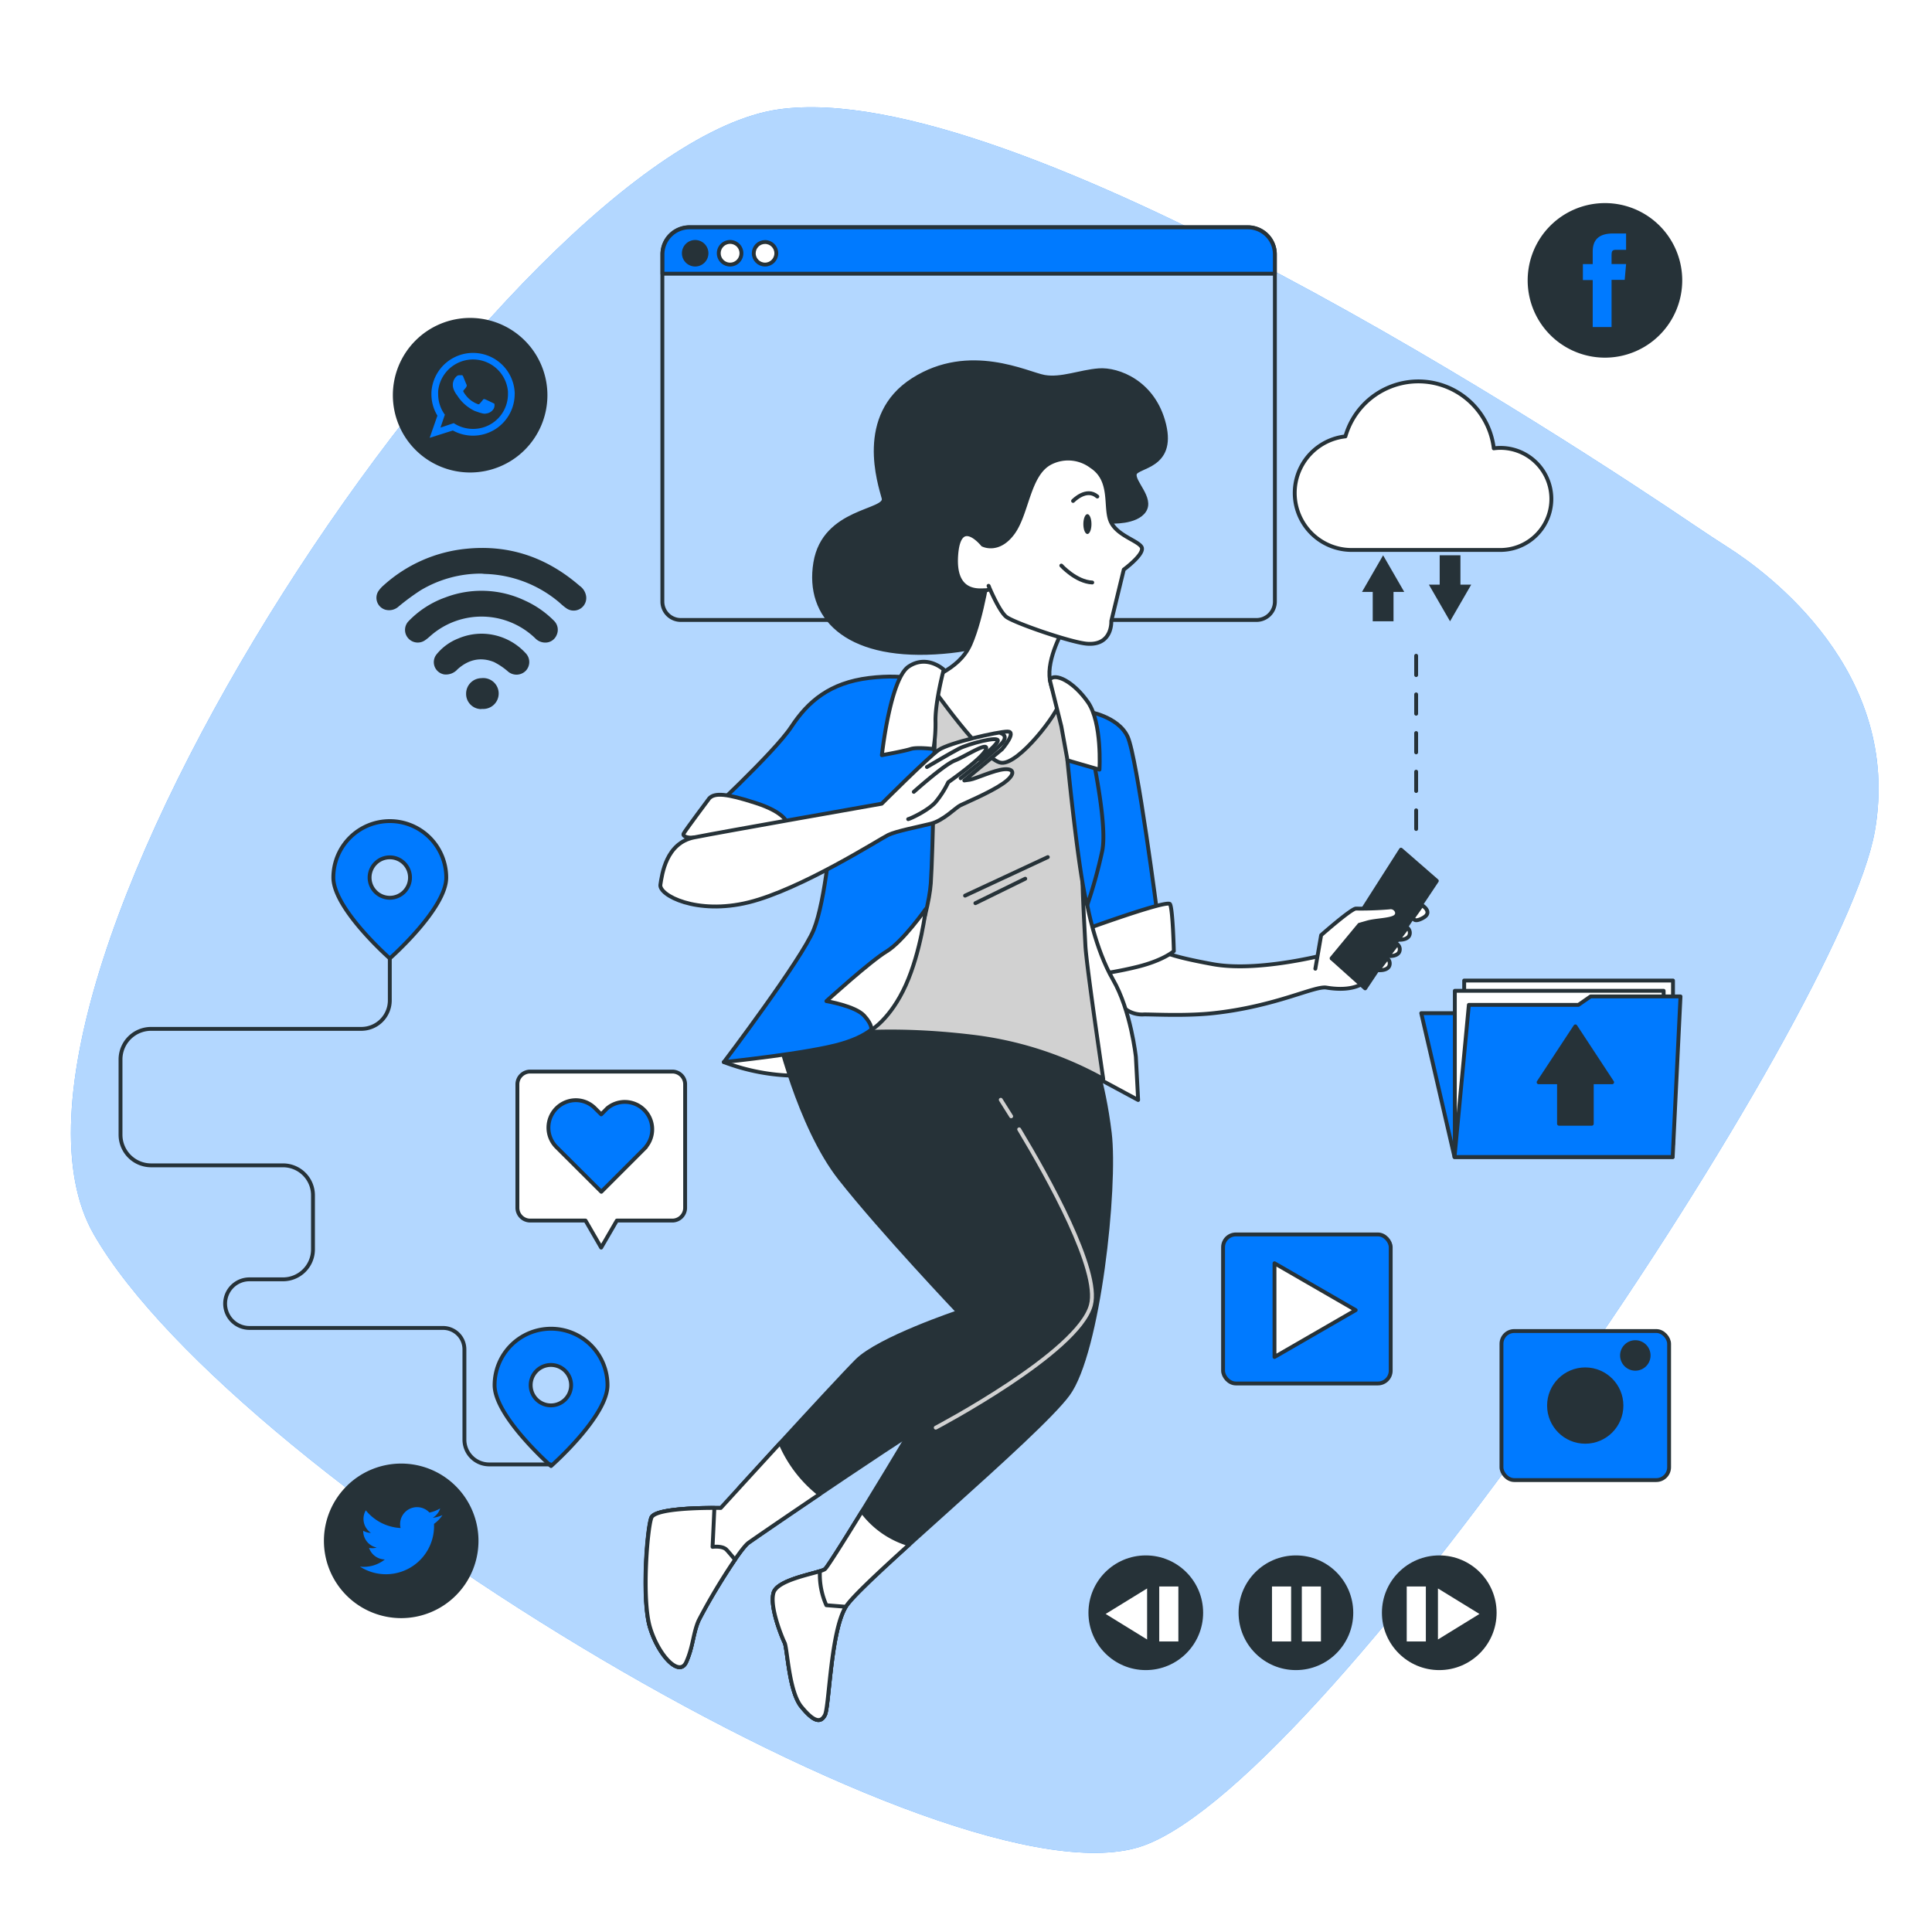 <svg class="animated" id="freepik_stories-digital-lifestyle" xmlns="http://www.w3.org/2000/svg" viewBox="0 0 500 500" version="1.1" xmlns:xlink="http://www.w3.org/1999/xlink" xmlns:svgjs="http://svgjs.com/svgjs"><style>svg#freepik_stories-digital-lifestyle:not(.animated) .animable {opacity: 0;}svg#freepik_stories-digital-lifestyle.animated #freepik--Icons--inject-2 {animation: 1.5s Infinite  linear floating;animation-delay: 0s;}svg#freepik_stories-digital-lifestyle.animated #freepik--Cloud--inject-2 {animation: 1.5s Infinite  linear floating;animation-delay: 0s;}            @keyframes floating {                0% {                    opacity: 1;                    transform: translateY(0px);                }                50% {                    transform: translateY(-10px);                }                100% {                    opacity: 1;                    transform: translateY(0px);                }            }        </style><g id="freepik--background-simple--inject-2" class="animable" style="transform-origin: 252.264px 253.641px;"><path d="M447.23,141.67q-4.39-2.8-8.71-5.73c-31-21-176-116.37-237.08-107.62C132.81,38.14-12.78,255.2,24.31,319.51s222.57,176,271.72,158.1S476.87,263.24,485.22,215C492.34,173.82,457.55,148.26,447.23,141.67Z" style="fill: #007AFF; transform-origin: 252.264px 253.641px;" id="eldffyvsn4w7e" class="animable"></path><g id="elursyh13ue4s"><path d="M447.23,141.67q-4.39-2.8-8.71-5.73c-31-21-176-116.37-237.08-107.62C132.81,38.14-12.78,255.2,24.31,319.51s222.57,176,271.72,158.1S476.87,263.24,485.22,215C492.34,173.82,457.55,148.26,447.23,141.67Z" style="fill: rgb(255, 255, 255); opacity: 0.7; transform-origin: 252.264px 253.641px;" class="animable" id="elo14lxy7lqk"></path></g></g><g id="freepik--Icons--inject-2" class="animable" style="transform-origin: 259.595px 235.665px;"><path d="M121.67,122.28h0a20,20,0,0,1-20-20h0a20,20,0,0,1,20-20h0a20,20,0,0,1,20,20h0A20,20,0,0,1,121.67,122.28Z" style="fill: rgb(38, 50, 56); transform-origin: 121.67px 102.28px;" id="elo2z9iwta8jp" class="animable"></path><path d="M133.21,101.77a10.79,10.79,0,0,0-21.56-.2c0,.16,0,.31,0,.47a10.65,10.65,0,0,0,1.55,5.53l-2,5.74,6-1.9a10.79,10.79,0,0,0,16-9.37A2.44,2.44,0,0,0,133.21,101.77ZM122.43,111a9.09,9.09,0,0,1-5-1.49L114,110.66l1.13-3.34a8.9,8.9,0,0,1-1.73-5.28,8.3,8.3,0,0,1,0-.87,9.07,9.07,0,0,1,18.06.17c0,.23,0,.46,0,.7A9,9,0,0,1,122.43,111Z" style="fill: #007AFF; fill-rule: evenodd; transform-origin: 122.205px 102.322px;" id="el2485pz4vwbb" class="animable"></path><path d="M127.38,104.2c-.27-.13-1.57-.77-1.81-.85s-.42-.13-.6.13-.69.85-.84,1-.3.2-.57.07a7.09,7.09,0,0,1-2.13-1.3,7.89,7.89,0,0,1-1.47-1.82c-.15-.26,0-.4.12-.53s.26-.31.4-.46l.09-.13a2.16,2.16,0,0,0,.17-.31.49.49,0,0,0,0-.46c-.07-.13-.6-1.42-.82-2s-.44-.43-.6-.43-.32,0-.5,0a1,1,0,0,0-.71.33,2.94,2.94,0,0,0-.92,2.19,3.3,3.3,0,0,0,.13.89,5.92,5.92,0,0,0,1,1.82,10.91,10.91,0,0,0,4.51,4c2.7,1,2.7.69,3.18.65a2.6,2.6,0,0,0,1.78-1.25,2.08,2.08,0,0,0,.16-1.25C127.82,104.4,127.64,104.33,127.38,104.2Z" style="fill: #007AFF; fill-rule: evenodd; transform-origin: 122.587px 102.08px;" id="ely5wxo3cnnhe" class="animable"></path><path d="M415.36,92.56h0a20,20,0,0,1-20-20h0a20,20,0,0,1,20-20h0a20,20,0,0,1,20,20h0A20,20,0,0,1,415.36,92.56Z" style="fill: rgb(38, 50, 56); transform-origin: 415.36px 72.56px;" id="eleo9w401yn0j" class="animable"></path><path d="M412.19,84.64h4.88V72.43h3.4l.36-4.09h-3.76V66c0-1,.19-1.35,1.12-1.35h2.64V60.42h-3.38c-3.62,0-5.26,1.6-5.26,4.66v3.26h-2.54v4.14h2.54Z" style="fill: #007AFF; transform-origin: 415.24px 72.53px;" id="elzhtep96izgh" class="animable"></path><path d="M103.83,418.77h0a20,20,0,0,1-20-20h0a20,20,0,0,1,20-20h0a20,20,0,0,1,20,20h0A20,20,0,0,1,103.83,418.77Z" style="fill: rgb(38, 50, 56); transform-origin: 103.83px 398.77px;" id="elskzw6so7kwm" class="animable"></path><path d="M93.16,405.44a12.45,12.45,0,0,0,19.16-11.06,8.88,8.88,0,0,0,2.19-2.26,9.21,9.21,0,0,1-2.52.69,4.41,4.41,0,0,0,1.93-2.43,9,9,0,0,1-2.78,1.07,4.38,4.38,0,0,0-7.47,4,12.41,12.41,0,0,1-9-4.58A4.38,4.38,0,0,0,96,396.71a4.28,4.28,0,0,1-2-.55,4.37,4.37,0,0,0,3.51,4.35,4.38,4.38,0,0,1-2,.08,4.4,4.4,0,0,0,4.09,3A8.78,8.78,0,0,1,93.16,405.44Z" style="fill: #007AFF; transform-origin: 103.835px 398.731px;" id="elgrnyufq74eh" class="animable"></path><path d="M124.61,148.45a30.4,30.4,0,0,0-15.77,4.33,59.45,59.45,0,0,0-5.65,4.16,3.66,3.66,0,0,1-3.5.84,3.21,3.21,0,0,1-1.81-4.72,7.68,7.68,0,0,1,1.39-1.57,37.37,37.37,0,0,1,21.4-9.47c11.19-1.13,20.91,2.28,29.35,9.6a4,4,0,0,1,1.68,2.75,3.26,3.26,0,0,1-5.19,3c-.66-.45-1.24-1-1.86-1.54a31.08,31.08,0,0,0-19.2-7.3Z" style="fill: rgb(38, 50, 56); transform-origin: 124.573px 149.914px;" id="els96kxp5phf" class="animable"></path><path d="M141.09,166.3a3.59,3.59,0,0,1-2.57-1.11,20,20,0,0,0-26.75-.94c-.56.47-1.1,1-1.69,1.39a3.29,3.29,0,0,1-4.45-.48,3.24,3.24,0,0,1,.11-4.4,24.7,24.7,0,0,1,9.5-6.14,26.24,26.24,0,0,1,20.72.86,25.21,25.21,0,0,1,7.4,5.16,3.26,3.26,0,0,1,.7,3.7A3.15,3.15,0,0,1,141.09,166.3Z" style="fill: rgb(38, 50, 56); transform-origin: 124.589px 159.597px;" id="el7o7zo2rxi4v" class="animable"></path><path d="M124.49,164A15.54,15.54,0,0,1,136,169a3.29,3.29,0,0,1,.14,4.52,3.37,3.37,0,0,1-4.63.3,17.49,17.49,0,0,0-3.66-2.48c-3.49-1.41-6.67-.62-9.44,1.87a4,4,0,0,1-3.44,1.33,3.22,3.22,0,0,1-2-5.18,13.66,13.66,0,0,1,5.61-4.11A15.56,15.56,0,0,1,124.49,164Z" style="fill: rgb(38, 50, 56); transform-origin: 124.621px 169.3px;" id="el7jq2jnux06" class="animable"></path><path d="M124.63,183.51a3.92,3.92,0,0,1-4-4,4,4,0,0,1,3.94-4,4,4,0,1,1,.09,7.95Z" style="fill: rgb(38, 50, 56); transform-origin: 124.844px 179.495px;" id="el2a93ugyyxwa" class="animable"></path></g><g id="freepik--Route--inject-2" class="animable" style="transform-origin: 94.205px 295.955px;"><path d="M100.88,212.5a14.61,14.61,0,0,0-14.61,14.61c0,8.07,14.61,20.93,14.61,20.93s14.61-12.86,14.61-20.93A14.61,14.61,0,0,0,100.88,212.5Zm0,19.84a5.23,5.23,0,1,1,5.23-5.23A5.23,5.23,0,0,1,100.88,232.34Z" style="fill: #007AFF; stroke: rgb(38, 50, 56); stroke-linecap: round; stroke-linejoin: round; transform-origin: 100.88px 230.27px;" id="elwk2hebzol9d" class="animable"></path><path d="M142.57,343.87A14.61,14.61,0,0,0,128,358.48c0,8.07,14.61,20.93,14.61,20.93s14.61-12.86,14.61-20.93A14.61,14.61,0,0,0,142.57,343.87Zm0,19.84a5.23,5.23,0,1,1,5.23-5.23A5.23,5.23,0,0,1,142.57,363.71Z" style="fill: #007AFF; stroke: rgb(38, 50, 56); stroke-linecap: round; stroke-linejoin: round; transform-origin: 142.61px 361.64px;" id="ely4h4i2aor5p" class="animable"></path><path d="M100.88,248V258.9a7.37,7.37,0,0,1-7.37,7.37H39.1a7.91,7.91,0,0,0-7.91,7.92v19.48a7.92,7.92,0,0,0,7.91,7.92H73.27A7.75,7.75,0,0,1,81,309.34v14a7.75,7.75,0,0,1-7.75,7.75h-8.7a6.29,6.29,0,0,0-6.29,6.29h0a6.29,6.29,0,0,0,6.29,6.29h50.1a5.54,5.54,0,0,1,5.54,5.53v23.38a6.41,6.41,0,0,0,6.41,6.41h15.84" style="fill: none; stroke: rgb(38, 50, 56); stroke-linecap: round; stroke-linejoin: round; transform-origin: 86.815px 313.495px;" id="elb47rh66id2k" class="animable"></path></g><g id="freepik--audio-controls--inject-2" class="animable" style="transform-origin: 334.505px 417.38px;"><circle cx="335.38" cy="417.38" r="14.84" style="fill: rgb(38, 50, 56); transform-origin: 335.38px 417.38px;" id="elmiswzwdvwub" class="animable"></circle><rect x="329.19" y="410.58" width="4.95" height="14.23" style="fill: rgb(255, 255, 255); transform-origin: 331.665px 417.695px;" id="elz4u6v9l7lm" class="animable"></rect><rect x="336.91" y="410.58" width="4.95" height="14.23" style="fill: rgb(255, 255, 255); transform-origin: 339.385px 417.695px;" id="ela0xkeqa43tv" class="animable"></rect><circle cx="372.48" cy="417.38" r="14.84" style="fill: rgb(38, 50, 56); transform-origin: 372.48px 417.38px;" id="elgtxlv85df6" class="animable"></circle><rect x="364.06" y="410.58" width="4.95" height="14.23" style="fill: rgb(255, 255, 255); transform-origin: 366.535px 417.695px;" id="elq9swtch0ek" class="animable"></rect><polygon points="382.88 417.69 372.14 411.09 372.14 424.3 382.88 417.69" style="fill: rgb(255, 255, 255); transform-origin: 377.51px 417.695px;" id="ellrci3y3zlfg" class="animable"></polygon><circle cx="296.53" cy="417.38" r="14.84" style="fill: rgb(38, 50, 56); transform-origin: 296.53px 417.38px;" id="el7uangi2xoxw" class="animable"></circle><g id="elq8fkx85wb6s"><rect x="300.01" y="410.58" width="4.95" height="14.23" style="fill: rgb(255, 255, 255); transform-origin: 302.485px 417.695px; transform: rotate(180deg);" class="animable" id="eleusrbtjclqe"></rect></g><polygon points="286.14 417.69 296.87 411.09 296.87 424.3 286.14 417.69" style="fill: rgb(255, 255, 255); transform-origin: 291.505px 417.695px;" id="elxl851d5qfi9" class="animable"></polygon></g><g id="freepik--Camera--inject-2" class="animable" style="transform-origin: 410.27px 363.755px;"><rect x="388.58" y="344.47" width="43.38" height="38.57" rx="3.31" style="fill: #007AFF; stroke: rgb(38, 50, 56); stroke-linecap: round; stroke-linejoin: round; transform-origin: 410.27px 363.755px;" id="el4fz1aoei3k2" class="animable"></rect><g id="el0weay657kdk"><circle cx="410.26" cy="363.76" r="9.87" style="fill: rgb(38, 50, 56); transform-origin: 410.26px 363.76px; transform: rotate(-36.069deg);" class="animable" id="elwb8wky0drn"></circle></g><path d="M427.16,350.8a3.94,3.94,0,1,0-3.93,3.93A3.93,3.93,0,0,0,427.16,350.8Z" style="fill: rgb(38, 50, 56); transform-origin: 423.22px 350.79px;" id="elnxi10qrkq3j" class="animable"></path></g><g id="freepik--Video--inject-2" class="animable" style="transform-origin: 338.22px 338.755px;"><rect x="316.53" y="319.47" width="43.38" height="38.57" rx="3.31" style="fill: #007AFF; stroke: rgb(38, 50, 56); stroke-linecap: round; stroke-linejoin: round; transform-origin: 338.22px 338.755px;" id="elaq3zkb3xsja" class="animable"></rect><polygon points="350.85 339.06 329.84 326.93 329.84 351.19 350.85 339.06" style="fill: rgb(255, 255, 255); stroke: rgb(38, 50, 56); stroke-linecap: round; stroke-linejoin: round; transform-origin: 340.345px 339.06px;" id="el2ojaattl8s6" class="animable"></polygon></g><g id="freepik--Folder--inject-2" class="animable" style="transform-origin: 401.365px 276.6px;"><polygon points="432.89 299.44 376.43 299.44 367.82 262.2 424.28 262.2 432.89 299.44" style="fill: #007AFF; stroke: rgb(38, 50, 56); stroke-linecap: round; stroke-linejoin: round; transform-origin: 400.355px 280.82px;" id="el5iucqy2ohb" class="animable"></polygon><rect x="378.93" y="253.76" width="54.04" height="42.4" style="fill: rgb(255, 255, 255); stroke: rgb(38, 50, 56); stroke-linecap: round; stroke-linejoin: round; transform-origin: 405.95px 274.96px;" id="eldpy6343qaev" class="animable"></rect><rect x="376.51" y="256.42" width="54.04" height="42.4" style="fill: rgb(255, 255, 255); stroke: rgb(38, 50, 56); stroke-linecap: round; stroke-linejoin: round; transform-origin: 403.53px 277.62px;" id="el8tnzmwbgqid" class="animable"></rect><polygon points="432.89 299.44 434.91 257.88 411.64 257.88 408.49 260.06 380.14 260.06 376.43 299.44 432.89 299.44" style="fill: #007AFF; stroke: rgb(38, 50, 56); stroke-linecap: round; stroke-linejoin: round; transform-origin: 405.67px 278.66px;" id="elf9syaz46zj" class="animable"></polygon><polygon points="417.22 280.09 407.71 265.62 398.19 280.09 403.47 280.09 403.47 290.83 411.95 290.83 411.95 280.09 417.22 280.09" style="fill: rgb(38, 50, 56); stroke: rgb(38, 50, 56); stroke-linecap: round; stroke-linejoin: round; transform-origin: 407.705px 278.225px;" id="ela89vxs0u2c" class="animable"></polygon></g><g id="freepik--speech-bubble--inject-2" class="animable" style="transform-origin: 155.605px 300.1px;"><path d="M174,277.32H137.21a3.31,3.31,0,0,0-3.31,3.31v31.94a3.31,3.31,0,0,0,3.31,3.31h14.32l4.05,7,4.06-7H174a3.31,3.31,0,0,0,3.31-3.31V280.63A3.31,3.31,0,0,0,174,277.32Z" style="fill: rgb(255, 255, 255); stroke: rgb(38, 50, 56); stroke-linecap: round; stroke-linejoin: round; transform-origin: 155.605px 300.1px;" id="elb74ly48jkms" class="animable"></path><path d="M167.19,296.85l-1.57,1.58-10,10L144,296.85a7.11,7.11,0,0,1,5-12.12,7,7,0,0,1,5,2.09l1.59,1.58,1.56-1.58a7.1,7.1,0,0,1,10,10Z" style="fill: #007AFF; stroke: rgb(38, 50, 56); stroke-linecap: round; stroke-linejoin: round; transform-origin: 155.366px 296.58px;" id="eliioa786ttyp" class="animable"></path></g><g id="freepik--Screen--inject-2" class="animable" style="transform-origin: 250.68px 109.625px;"><path d="M178.45,58.8H322.94a7,7,0,0,1,7,7v89.89a4.76,4.76,0,0,1-4.76,4.76h-149a4.76,4.76,0,0,1-4.76-4.76V65.79A7,7,0,0,1,178.45,58.8Z" style="fill: none; stroke: rgb(38, 50, 56); stroke-linecap: round; stroke-linejoin: round; transform-origin: 250.68px 109.625px;" id="elvhgp8cn9ofo" class="animable"></path><path d="M329.93,70.84v-5a7,7,0,0,0-7-7H178.45a7,7,0,0,0-7,7v5Z" style="fill: #007AFF; stroke: rgb(38, 50, 56); stroke-linecap: round; stroke-linejoin: round; transform-origin: 250.69px 64.84px;" id="el7f1n12x0iw8" class="animable"></path><path d="M182.84,65.55a2.93,2.93,0,1,0-2.92,2.92A2.93,2.93,0,0,0,182.84,65.55Z" style="fill: rgb(38, 50, 56); stroke: rgb(38, 50, 56); stroke-linecap: round; stroke-linejoin: round; transform-origin: 179.91px 65.54px;" id="eldo991y6108r" class="animable"></path><path d="M191.88,65.55A2.93,2.93,0,1,0,189,68.47,2.93,2.93,0,0,0,191.88,65.55Z" style="fill: rgb(255, 255, 255); stroke: rgb(38, 50, 56); stroke-linecap: round; stroke-linejoin: round; transform-origin: 188.95px 65.54px;" id="elwx8r1wxhifi" class="animable"></path><circle cx="197.99" cy="65.55" r="2.92" style="fill: rgb(255, 255, 255); stroke: rgb(38, 50, 56); stroke-linecap: round; stroke-linejoin: round; transform-origin: 197.99px 65.55px;" id="elgd9z5untxt" class="animable"></circle></g><g id="freepik--Cloud--inject-2" class="animable" style="transform-origin: 368.283px 156.624px;"><path d="M388.28,115.91a13.58,13.58,0,0,0-1.69.12,19.65,19.65,0,0,0-38.4-3.09,14.74,14.74,0,0,0,1.68,29.39h38.41a13.21,13.21,0,1,0,0-26.42Z" style="fill: rgb(255, 255, 255); stroke: rgb(38, 50, 56); stroke-linecap: round; stroke-linejoin: round; transform-origin: 368.283px 120.519px;" id="elg5beifoj47k" class="animable"></path><polygon points="363.42 153.19 357.95 143.71 352.48 153.19 355.26 153.19 355.26 160.79 360.64 160.79 360.64 153.19 363.42 153.19" style="fill: rgb(38, 50, 56); transform-origin: 357.95px 152.25px;" id="eltkzzb0yuzy" class="animable"></polygon><polygon points="369.8 151.31 375.27 160.79 380.75 151.31 377.96 151.31 377.96 143.71 372.59 143.71 372.59 151.31 369.8 151.31" style="fill: rgb(38, 50, 56); transform-origin: 375.275px 152.25px;" id="el7u3yaaohehh" class="animable"></polygon><line x1="366.5" y1="169.71" x2="366.5" y2="214.54" style="fill: none; stroke: rgb(38, 50, 56); stroke-linecap: round; stroke-linejoin: round; stroke-dasharray: 5, 5; transform-origin: 366.5px 192.125px;" id="el4xtcvfx5ebo" class="animable"></line></g><g id="freepik--Character--inject-2" class="animable" style="transform-origin: 269.447px 269.455px;"><path d="M287.41,135s6.66.38,8.75-2.85-3-7.42-2.47-9.51,10.27-1.71,7.6-12.74-12-14.45-16.92-14.07-9.7,2.47-14.08,1.71-19.39-8.56-34,.76-8.56,27-7.61,30.62-15.4,2.85-17.68,16.73,7.79,24.54,31,23.21,23.58-10.46,22.44-18.26,4.18-25.11,9.89-26.44,7.61,4.57,8.56,7S286.08,135.72,287.41,135Z" style="fill: rgb(38, 50, 56); stroke: rgb(38, 50, 56); stroke-linecap: round; stroke-linejoin: round; transform-origin: 256.219px 131.367px;" id="el2ai1ljbq9nc" class="animable"></path><path d="M281.38,184.11s8,1.21,10.46,6.57,7.79,46.7,7.79,46.7l-18.73,7.3s-.25-7.78-2.92-26.27S277.25,183.14,281.38,184.11Z" style="fill: #007AFF; stroke: rgb(38, 50, 56); stroke-linecap: round; stroke-linejoin: round; transform-origin: 288.192px 214.375px;" id="el917c1sf66sp" class="animable"></path><path d="M187.31,274.86a53.92,53.92,0,0,0,18.47,3.53c10,0,6.85-10,6.64-10.79S193.53,271.34,187.31,274.86Z" style="fill: rgb(255, 255, 255); stroke: rgb(38, 50, 56); stroke-linecap: round; stroke-linejoin: round; transform-origin: 200.182px 272.95px;" id="elbr0ebw67unn" class="animable"></path><path d="M209.19,262.26s17.25,30.92,27.32,41.71,13.67,21.21,13.67,21.21l5.39,8.63s-11.51,20.85-11.51,21.93S214.94,405,213.5,406.08s-12.22,2.52-13.3,6.11,2.15,11.51,2.87,12.95,1.08,12.58,4.32,16.54,5,4.31,6.11,2.15,1.44-21.57,5.39-28,49.62-44.23,57.53-55,12.48-53.65,10.79-67.6-5-21.93-5-21.93S247.66,249.32,209.19,262.26Z" style="fill: rgb(38, 50, 56); stroke: rgb(38, 50, 56); stroke-linecap: round; stroke-linejoin: round; transform-origin: 243.77px 351.664px;" id="ellvy6oaaw9" class="animable"></path><path d="M223.08,391.14c-5,8.14-9.06,14.55-9.58,14.94-1.44,1.08-12.22,2.52-13.3,6.11s2.15,11.51,2.87,12.95,1.08,12.58,4.32,16.54,5,4.31,6.11,2.15,1.44-21.57,5.39-28c1.41-2.3,8.09-8.56,16.47-16.15A23.45,23.45,0,0,1,223.08,391.14Z" style="fill: rgb(255, 255, 255); stroke: rgb(38, 50, 56); stroke-linecap: round; stroke-linejoin: round; transform-origin: 217.671px 418.143px;" id="elytccwau4hhm" class="animable"></path><path d="M213.86,415.43a19.5,19.5,0,0,1-1.67-8.8c-3.3,1-11.08,2.53-12,5.56-1.08,3.6,2.15,11.51,2.87,12.95s1.08,12.58,4.32,16.54,5,4.31,6.11,2.15,1.44-21.57,5.39-28Z" style="fill: rgb(255, 255, 255); stroke: rgb(38, 50, 56); stroke-linecap: round; stroke-linejoin: round; transform-origin: 209.426px 425.888px;" id="ela929hy04i9j" class="animable"></path><path d="M241.91,269.09c14.74,10.79,39.91,61.48,39.19,65.44s-17.62,20.13-29.49,26.61-55.37,36.31-57.88,38.11-11.51,16.9-12.95,20.13-1.44,6.83-3.23,10.79-7.2-1.8-9.35-9-.72-25.53.36-28.4,18-2.52,18-2.52S216,357.9,221.77,352.15,248,339.56,248,339.56s-19.78-20.85-30.56-34.51-16.54-38.84-16.54-38.84,27-3.95,37.39-3.59" style="fill: rgb(38, 50, 56); stroke: rgb(38, 50, 56); stroke-linecap: round; stroke-linejoin: round; transform-origin: 224.1px 347.029px;" id="el9q8dc95ssf6" class="animable"></path><path d="M263.76,292.27c7.48,12.42,20.93,36.5,18.57,45.47-3.23,12.31-40.16,31.74-40.16,31.74" style="fill: none; stroke: rgb(209, 209, 209); stroke-linecap: round; stroke-linejoin: round; transform-origin: 262.387px 330.875px;" id="elamitzzt4adg" class="animable"></path><path d="M259,284.62s1,1.61,2.69,4.28" style="fill: none; stroke: rgb(209, 209, 209); stroke-linecap: round; stroke-linejoin: round; transform-origin: 260.345px 286.76px;" id="elsbcpdfu5g2r" class="animable"></path><path d="M201.94,373.42c-8.07,8.79-15.41,16.84-15.41,16.84s-16.89-.36-18,2.52S166,414,168.2,421.18s7.55,12.94,9.35,9,1.79-7.55,3.23-10.79,10.43-18.33,12.95-20.13c1-.73,8.75-6.05,18.38-12.56A33.51,33.51,0,0,1,201.94,373.42Z" style="fill: rgb(255, 255, 255); stroke: rgb(38, 50, 56); stroke-linecap: round; stroke-linejoin: round; transform-origin: 189.577px 402.44px;" id="elfscbjursdx" class="animable"></path><path d="M188,401.05c-1.08-1.08-3.59-.72-3.59-.72s.21-4.23.47-10.08c-4.3,0-15.42.21-16.29,2.53-1.08,2.87-2.52,21.21-.36,28.4s7.55,12.94,9.35,9,1.79-7.55,3.23-10.79a157.51,157.51,0,0,1,9.41-15.75C189.43,402.68,188.52,401.59,188,401.05Z" style="fill: rgb(255, 255, 255); stroke: rgb(38, 50, 56); stroke-linecap: round; stroke-linejoin: round; transform-origin: 178.665px 410.856px;" id="elglz9n8p066h" class="animable"></path><path d="M355.6,251.13s-1.61,6.24-12.32,4.46c-3.08-.51-13,4.82-29.09,6.6-7,.78-15.23.34-18.06.34a7.26,7.26,0,0,1-5.2-1.65c-.95-.83-6.5-16.67-6.5-16.67l12.88-4.49,3.54,6.27s.15,1.19,13,3.53c13,2.38,33.58-3.42,36.3-4.48S355.72,249.83,355.6,251.13Z" style="fill: rgb(255, 255, 255); stroke: rgb(38, 50, 56); stroke-linecap: round; stroke-linejoin: round; transform-origin: 320.017px 251.187px;" id="elyo5mnj96fz" class="animable"></path><path d="M280.17,240.79s21.89-8,22.62-6.81,1,12.16,1,12.16-2.67,2.44-9.73,4.14a95.63,95.63,0,0,1-12.65,2.19Z" style="fill: rgb(255, 255, 255); stroke: rgb(38, 50, 56); stroke-linecap: round; stroke-linejoin: round; transform-origin: 291.98px 243.165px;" id="eln7ufav5iyf" class="animable"></path><polygon points="362.57 219.89 344.62 248.01 353.3 255.79 371.85 227.97 362.57 219.89" style="fill: rgb(38, 50, 56); stroke: rgb(38, 50, 56); stroke-linecap: round; stroke-linejoin: round; transform-origin: 358.235px 237.84px;" id="el5mr6fr14urq" class="animable"></polygon><path d="M344.62,248l7.18-8.67,2.1-.6c2.09-.6,6-.6,7.18-1.5s0-2.69-1.5-2.39a86.66,86.66,0,0,1-8.67.3c-1.2,0-9,6.88-9,6.88l-1.5,8.68" style="fill: rgb(255, 255, 255); stroke: rgb(38, 50, 56); stroke-linecap: round; stroke-linejoin: round; transform-origin: 350.986px 242.753px;" id="elafqz763n2od" class="animable"></path><path d="M368,234.25s3,1.8.3,3.29-2.52-.18-2.52-.18Z" style="fill: rgb(255, 255, 255); stroke: rgb(38, 50, 56); stroke-linecap: round; stroke-linejoin: round; transform-origin: 367.602px 236.204px;" id="el5rilshz5ed" class="animable"></path><path d="M364.2,240.08a1.68,1.68,0,0,1,.47,2.12c-.7,1.19-2.83,1-2.83,1Z" style="fill: rgb(255, 255, 255); stroke: rgb(38, 50, 56); stroke-linecap: round; stroke-linejoin: round; transform-origin: 363.352px 241.646px;" id="el5wzk6qmwroo" class="animable"></path><path d="M361.6,244.33a1.7,1.7,0,0,1,.47,2.13c-.7,1.18-2.83.94-2.83.94Z" style="fill: rgb(255, 255, 255); stroke: rgb(38, 50, 56); stroke-linecap: round; stroke-linejoin: round; transform-origin: 360.751px 245.875px;" id="el7fj4p7zjnhp" class="animable"></path><path d="M359,248a1.7,1.7,0,0,1,.47,2.13c-.7,1.18-2.83.95-2.83.95Z" style="fill: rgb(255, 255, 255); stroke: rgb(38, 50, 56); stroke-linecap: round; stroke-linejoin: round; transform-origin: 358.151px 249.549px;" id="ellqffsv5upso" class="animable"></path><path d="M281.38,234.22s2,11.25,6.65,19.28,5.93,20,5.93,20l.59,11.18-15.29-8.24s.42-28.62-1-33.73-2.68-17.28-.49-16.06S281.38,234.22,281.38,234.22Z" style="fill: rgb(255, 255, 255); stroke: rgb(38, 50, 56); stroke-linecap: round; stroke-linejoin: round; transform-origin: 285.568px 255.622px;" id="elu9ira16j23d" class="animable"></path><path d="M272.14,179s2.67.73,4.38,5.35,3.89,34.3,3.65,38.92.48,16.3.73,21.41,4.62,34.55,4.62,34.55a92.27,92.27,0,0,0-34.3-11c-20.44-2.43-34.06-.73-35.76-.24s11.19-25.55,11.92-45.25-2.19-45,8.51-46,18.73-1.7,21.65-1.95S272.14,179,272.14,179Z" style="fill: rgb(209, 209, 209); stroke: rgb(38, 50, 56); stroke-linecap: round; stroke-linejoin: round; transform-origin: 250.413px 227.005px;" id="el60jf7au0k8" class="animable"></path><line x1="271.17" y1="221.82" x2="249.76" y2="231.79" style="fill: none; stroke: rgb(38, 50, 56); stroke-linecap: round; stroke-linejoin: round; transform-origin: 260.465px 226.805px;" id="elxvypnzv9iwo" class="animable"></line><line x1="265.33" y1="227.41" x2="252.43" y2="233.74" style="fill: none; stroke: rgb(38, 50, 56); stroke-linecap: round; stroke-linejoin: round; transform-origin: 258.88px 230.575px;" id="eluc4xf1tsm5" class="animable"></line><path d="M256,147.13s-1.7,12.33-4.84,19.58-11.84,8.7-10.88,9.91,14.27,20.31,18.86,20.79,14.74-13,15-15.47-1.45-.49-2.42-6,3.62-13.3,3.62-13.3S256.2,151,256,147.13Z" style="fill: rgb(255, 255, 255); stroke: rgb(38, 50, 56); stroke-linecap: round; stroke-linejoin: round; transform-origin: 257.773px 172.276px;" id="elt126krr67i8" class="animable"></path><path d="M282.47,120.7a10,10,0,0,0-10.46-1c-5.9,2.85-6.09,13.12-9.89,18.26s-7.8,3-7.8,3-6.09-7.61-6.85,2.66,6.09,9.13,7.61,9.13.76-1.14.76-1.14,2.66,6.47,4.56,8,17.11,6.8,21.11,7c6.47.38,6.09-5.89,6.09-5.89l3.23-13.31s5.71-4.19,4.57-5.9-6.47-3-8-6.66S288,124.31,282.47,120.7Z" style="fill: rgb(255, 255, 255); stroke: rgb(38, 50, 56); stroke-linecap: round; stroke-linejoin: round; transform-origin: 271.481px 142.648px;" id="el3n5yq8in5xc" class="animable"></path><path d="M274.67,146.37s3.8,4.19,8,4.38" style="fill: none; stroke: rgb(38, 50, 56); stroke-linecap: round; stroke-linejoin: round; transform-origin: 278.67px 148.56px;" id="elzscrno00w3a" class="animable"></path><path d="M282.47,135.63c0,1.42-.47,2.57-1.05,2.57s-1.05-1.15-1.05-2.57.47-2.57,1.05-2.57S282.47,134.21,282.47,135.63Z" style="fill: rgb(38, 50, 56); transform-origin: 281.42px 135.63px;" id="el0o2254y94o1" class="animable"></path><path d="M277.71,129.64s3.42-3.61,6.28-1.14" style="fill: none; stroke: rgb(38, 50, 56); stroke-linecap: round; stroke-linejoin: round; transform-origin: 280.85px 128.638px;" id="elit3ou7kk5f" class="animable"></path><path d="M241.89,191.44s-.42,28.64-1,37.15-7.06,27.6-10.17,31.75-4.56,7.26-12.87,9.75-30.5,4.77-30.5,4.77,20.13-26.56,23.24-34.24,4.57-25.94,4.57-25.94l-33.62-2.49s18.88-17.43,23.24-24.07,10-11.41,20.13-12.66,15.37,1.16,15.37,1.16Z" style="fill: #007AFF; stroke: rgb(38, 50, 56); stroke-linecap: round; stroke-linejoin: round; transform-origin: 211.715px 224.98px;" id="elumczf5wehha" class="animable"></path><path d="M244.23,173.3s-2.13,8-2.13,13.07a38.85,38.85,0,0,1-.53,7.47s-4.27-.53-5.87,0-7.47,1.6-7.47,1.6,2.13-19.74,6.93-22.94S244.23,173.3,244.23,173.3Z" style="fill: rgb(255, 255, 255); stroke: rgb(38, 50, 56); stroke-linecap: round; stroke-linejoin: round; transform-origin: 236.23px 183.35px;" id="el8l00r1dl6pe" class="animable"></path><path d="M276.25,196.78s2.94,30.14,5.13,37.44a124.89,124.89,0,0,0,3.9-14.11c1.21-6.32-1.95-21.41-2.68-25.54S277,189.74,276.25,196.78Z" style="fill: #007AFF; stroke: rgb(38, 50, 56); stroke-linecap: round; stroke-linejoin: round; transform-origin: 280.902px 212.843px;" id="el1bu4b5o3add" class="animable"></path><path d="M271.67,175.9l3,12.07,1.6,8.81,8.27,2.4s.74-12.16-3-17.49S273,174,271.67,175.9Z" style="fill: rgb(255, 255, 255); stroke: rgb(38, 50, 56); stroke-linecap: round; stroke-linejoin: round; transform-origin: 278.135px 187.215px;" id="el7v431cypqy" class="animable"></path><path d="M239.6,235.23s-6,8.51-10.16,11-15.57,12.86-15.57,12.86,7.47,1.25,9.75,3.74,1.87,3.73,1.87,3.73,5-2.9,8.93-11.62S239.6,235.23,239.6,235.23Z" style="fill: rgb(255, 255, 255); stroke: rgb(38, 50, 56); stroke-linecap: round; stroke-linejoin: round; transform-origin: 226.735px 250.895px;" id="elm6fufhf0jv" class="animable"></path><path d="M183.57,206.59s-6.22,8.3-6.64,9.13,1.46,1.25,2.7,1,12.24,1.45,12.24,1.45L203.7,213s-.41-2.69-8.09-5.18S185,205.14,183.57,206.59Z" style="fill: rgb(255, 255, 255); stroke: rgb(38, 50, 56); stroke-linecap: round; stroke-linejoin: round; transform-origin: 190.285px 211.925px;" id="elk9bgplhshs" class="animable"></path><path d="M228.19,208s-41.3,7.27-48.56,8.72-8.3,9.54-8.72,12.24,9.34,7.89,22.83,4.57,34-16.4,36.11-17.43,7.68-2.08,11-2.91,6.43-4.15,7.68-4.77,7.68-3.32,11-5.61,3.11-3.94.41-3.73-7.47,2.49-8.92,2.7l-1.46.2,9.76-8.09s3.94-4.56,1.45-4.56-15.15,2.9-17.85,4.77S228.19,208,228.19,208Z" style="fill: rgb(255, 255, 255); stroke: rgb(38, 50, 56); stroke-linecap: round; stroke-linejoin: round; transform-origin: 216.445px 211.967px;" id="el30ds1n07qbm" class="animable"></path><path d="M259.06,189.77s1.82.48.48,2.3-10.92,9.34-10.92,9.34" style="fill: rgb(255, 255, 255); stroke: rgb(38, 50, 56); stroke-linecap: round; stroke-linejoin: round; transform-origin: 254.326px 195.59px;" id="elll26vggvjad" class="animable"></path><path d="M239.89,198.5s5.94-3.52,8.25-4.73,10.8-3.52,10.07-1.94-4.86,4.61-4.86,4.61" style="fill: rgb(255, 255, 255); stroke: rgb(38, 50, 56); stroke-linecap: round; stroke-linejoin: round; transform-origin: 249.072px 194.898px;" id="elylq50b1wrx" class="animable"></path><path d="M236.49,204.93s7.89-7.06,10.58-8.09,8.93-5.19,8.1-2.91-9.76,8.51-9.76,8.51a24.81,24.81,0,0,1-3.32,5.19c-1.86,2.07-6.22,4.15-7.05,4.36" style="fill: rgb(255, 255, 255); stroke: rgb(38, 50, 56); stroke-linecap: round; stroke-linejoin: round; transform-origin: 245.143px 202.623px;" id="el0is7cad81ac" class="animable"></path></g><defs>     <filter id="active" height="200%">         <feMorphology in="SourceAlpha" result="DILATED" operator="dilate" radius="2"></feMorphology>                <feFlood flood-color="#32DFEC" flood-opacity="1" result="PINK"></feFlood>        <feComposite in="PINK" in2="DILATED" operator="in" result="OUTLINE"></feComposite>        <feMerge>            <feMergeNode in="OUTLINE"></feMergeNode>            <feMergeNode in="SourceGraphic"></feMergeNode>        </feMerge>    </filter>    <filter id="hover" height="200%">        <feMorphology in="SourceAlpha" result="DILATED" operator="dilate" radius="2"></feMorphology>                <feFlood flood-color="#ff0000" flood-opacity="0.5" result="PINK"></feFlood>        <feComposite in="PINK" in2="DILATED" operator="in" result="OUTLINE"></feComposite>        <feMerge>            <feMergeNode in="OUTLINE"></feMergeNode>            <feMergeNode in="SourceGraphic"></feMergeNode>        </feMerge>            <feColorMatrix type="matrix" values="0   0   0   0   0                0   1   0   0   0                0   0   0   0   0                0   0   0   1   0 "></feColorMatrix>    </filter></defs></svg>